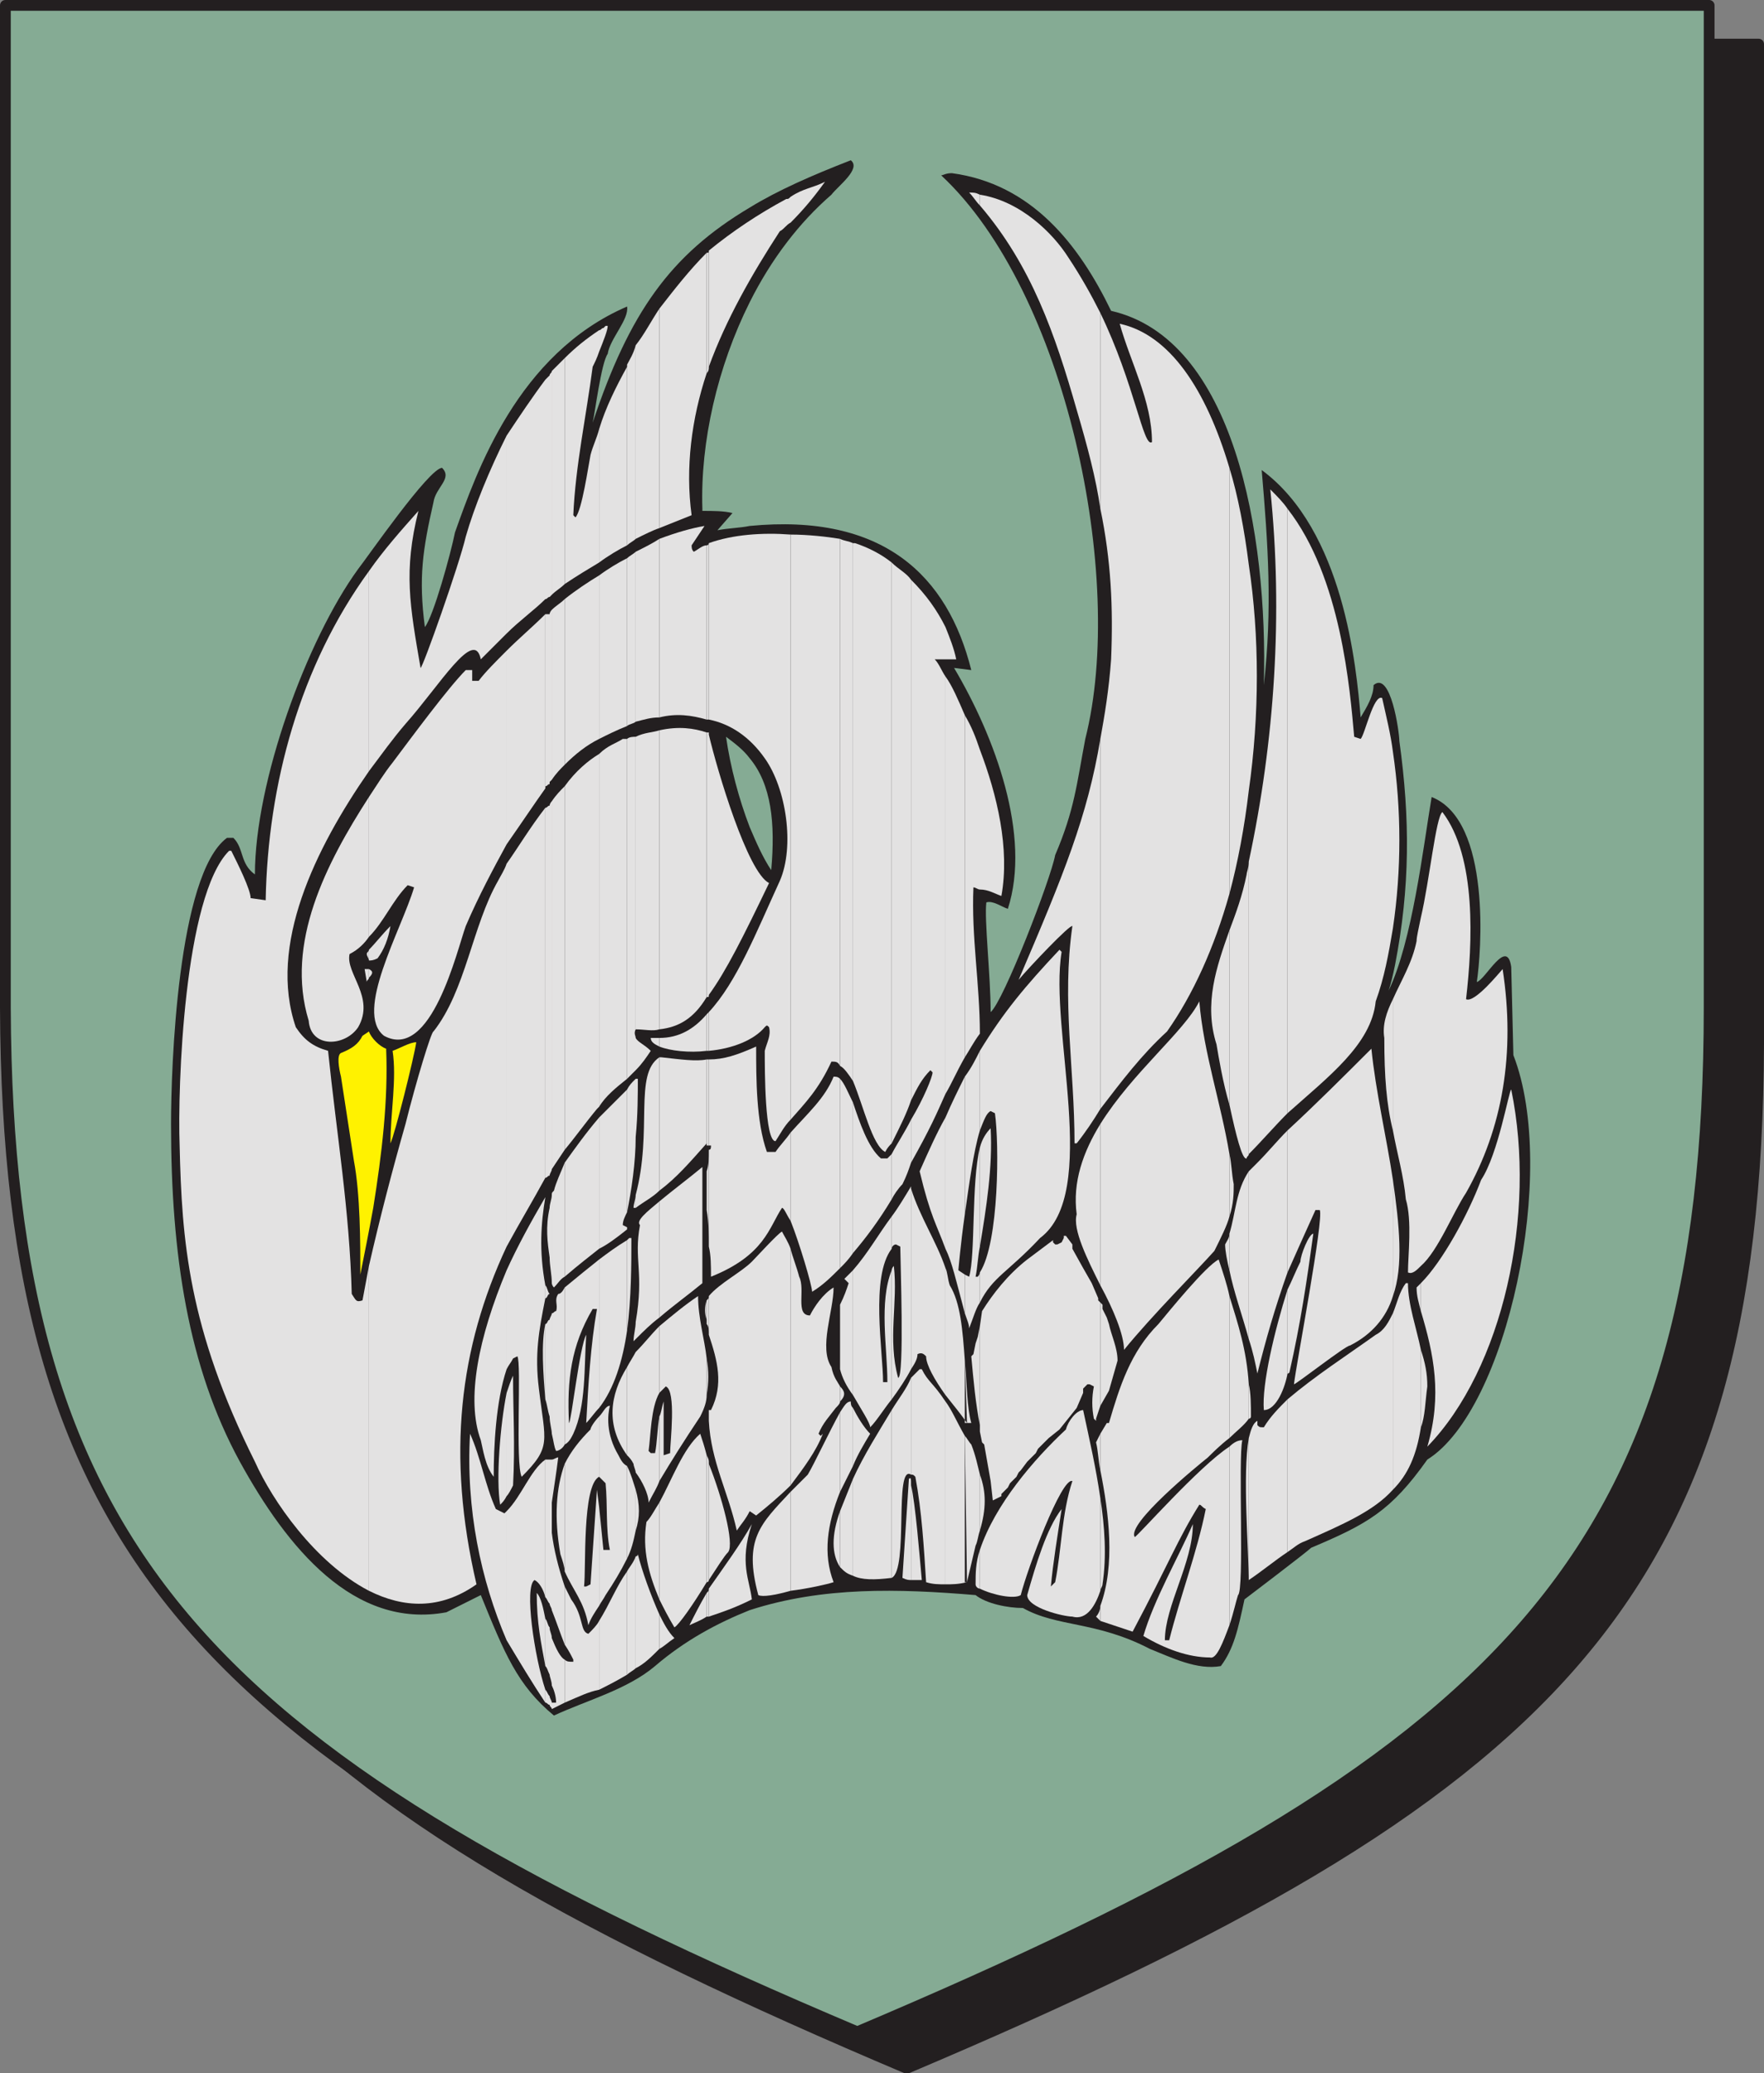 <svg xmlns="http://www.w3.org/2000/svg" width="615" height="722.852"><rect width="100%" height="100%" fill="#808080" stroke="none"/><path fill="#231f20" fill-rule="evenodd" d="M316.125 721.125c225-95.25 296.25-163.5 297-357V15.375h-594v348.75c0 193.5 72 261.75 297 357"/><path fill="none" stroke="#231f20" stroke-linecap="round" stroke-linejoin="round" stroke-miterlimit="10" stroke-width="3.75" d="M316.125 721.125c225-95.25 296.25-163.5 297-357V15.375h-594v348.75c0 193.5 72 261.75 297 357zm0 0"/><path fill="#85ab94" fill-rule="evenodd" d="M298.875 708.375c225-95.25 297-164.25 297-357V1.875h-594v349.5c.75 192.75 72 261.75 297 357"/><path fill="none" stroke="#231f20" stroke-linecap="round" stroke-linejoin="round" stroke-miterlimit="10" stroke-width="3.75" d="M298.875 708.375c225-95.25 297-164.25 297-357V1.875h-594v349.5c.75 192.75 72 261.75 297 357zm0 0"/><path fill="#231f20" fill-rule="evenodd" d="M261.375 288.375v273c25.5-8.25 51.75-7.5 78.75-5.25 3.75 3 11.25 4.5 16.5 4.5 12 6.75 25.5 4.5 44.25 14.25 7.5 3 16.5 7.5 24.75 6 4.5-6 6-12.75 8.25-23.25 0 0 21.75-16.5 23.25-18 19.5-8.25 27.75-12.75 40.5-30.75 27.75-17.25 45.75-100.5 30-141l-.75-30.75c-1.5-10.5-9 4.5-12 5.25 1.5-9.75 5.25-56.25-15.75-64.5-3 18-6.75 50.25-15 67.5.75-2.25 1.5-5.25 2.25-9 5.25-27 5.25-51 1.5-78 0-3-3-24.75-9-19.5 0 3.75-2.25 7.5-4.5 11.25-1.5-18-6-65.25-34.5-86.25 2.25 26.25 3.75 48 .75 75 1.5-53.25-10.5-120.75-53.25-130.5-11.25-23.25-27.75-44.25-55.5-48-2.25 0-3 .75-3.75.75 43.5 40.5 64.5 140.25 50.25 196.5-3 15.75-3.75 24.75-10.5 40.5-1.5 8.25-18 51-22.5 54.75 0-12.75-2.25-32.25-1.5-38.25 2.25-.75 5.25 1.5 7.5 2.25 8.25-25.5-4.5-60-18.75-84l6 .75c-8.25-33-30.75-54.75-77.25-50.25v81c7.5 9 9 22.5 7.5 39-3-4.5-5.25-9.75-7.5-15m0-216v33c7.5-15 17.25-27.75 28.5-37.5 2.25-3 10.5-9 6.75-12-13.5 5.25-25.5 10.5-35.25 16.5m0 33v-33c-27.75 16.5-42 36.75-54.75 75 .75-3 3-21 5.25-24 .75-5.25 7.5-12 6.75-16.5-38.25 16.5-52.5 57.75-60 78.75-1.5 7.5-7.5 29.25-10.5 33-2.25-17.25-.75-27 3-43.5.75-5.25 6.75-8.25 3-12-4.5 0-26.25 31.5-29.25 35.25-18 24.75-36 74.25-36 106.5-5.25-3.75-3.75-9-7.5-12.75h-2.25c-17.25 12.75-19.5 80.25-19.5 99.75 0 45.75 6 84.75 24 117.75 16.5 30 39.75 58.5 72 52.5l12-6c8.25 20.25 12.75 31.5 25.5 42 11.25-5.25 25.5-9 35.25-17.25 10.5-9 21.75-15 33-19.5v-273c-3.75-9.75-6.75-21-8.25-31.5 3 2.25 6 4.5 8.25 7.5v-81c-3.75.75-7.5.75-11.25 1.5l5.25-6c-3-.75-6.75-.75-10.5-.75v-.75c-.75-23.25 5.25-49.5 16.5-72"/><path fill="#e3e2e2" fill-rule="evenodd" d="M495.375 470.625v27c1.5-3.75 1.5-9 2.25-14.25 0-4.5-.75-8.25-2.25-12.75"/><path fill="#e3e2e2" fill-rule="evenodd" d="M495.375 447.375v9.75c4.5 15 7.5 29.25 2.25 47.25 26.25-27 38.25-81 29.25-124.5-.75 0-4.5 22.5-10.5 31.5-4.5 12-13.5 28.5-21 36"/><path fill="#e3e2e2" fill-rule="evenodd" d="M495.375 319.875v121.5c6-5.25 11.25-18.75 15.75-25.5 12.75-22.5 17.25-48.75 12.75-78-.75.75-9.75 12-12.75 10.5 2.25-19.5 3.75-49.5-8.25-65.25-2.25 1.5-4.5 24-7.5 36.75m0 121.5v-121.5c-.75 3.75-1.5 6.75-1.5 8.25-1.5 7.5-5.25 13.5-8.25 20.25v45.75c1.5 8.25 3.75 15.75 4.5 24 2.25 7.5.75 19.5.75 25.5 1.5.75 3-.75 4.5-2.25m0 15.75v-9.75l-1.5 1.5c0 3 .75 5.25 1.5 8.25m0 40.5v-27c-1.5-7.5-4.5-15.75-4.5-23.25h-.75c-2.25 3-3 6.75-4.5 10.5v61.5c5.25-5.25 8.25-12 9.75-21.75m-9.75-86.25v40.5c3.75-10.5 2.25-24.75 0-40.5m0-149.25v61.5c3-20.25 3-41.25 0-61.5m0 61.5v-61.5c-.75-6-2.25-12-3.75-18.75-3-1.5-6 12.75-7.5 14.25l-2.25-.75c-1.5-16.5-4.5-55.5-23.25-79.5v210.75c14.25-12.75 29.25-24 30.75-39 3-8.25 4.5-16.5 6-25.5"/><path fill="#e3e2e2" fill-rule="evenodd" d="M485.625 394.125v-45.75c-2.25 4.5-3.75 9-3 13.5 0 13.5.75 23.25 3 32.25m0 57.75v-40.5c-2.25-15-6-30.75-7.5-45.75-9.75 9.75-19.5 19.5-29.25 28.5v49.5c3-6.75 6-13.5 9.75-21.75h1.5c1.5 3-8.25 54-9 60.75.75 0 18-13.5 19.5-13.5 7.5-3.75 12.75-9.75 15-17.25"/><path fill="#e3e2e2" fill-rule="evenodd" d="M485.625 519.375v-61.5c-1.5 3-3 6-6 7.5-10.5 7.5-21 14.25-30.75 22.5v53.25c2.25-1.5 3.75-3 6-3.75 13.5-6 24-10.5 30.75-18m-36.75-69.75v29.25c.75 0 .75-.75.75-.75 3.75-16.5 6-31.5 8.25-48-1.5 0-4.5 7.5-4.5 9.75-1.5 3-3 6.75-4.5 9.75m0-61.5v-210.75c-1.5-2.25-3.75-4.5-6-6.75 4.5 43.5 1.5 87.75-7.5 129.75v102c4.5-4.5 9-9.75 13.5-14.25m0 55.5v-49.5c-3.75 3.75-6.75 7.5-10.5 11.25l-3 3v58.5c1.5 4.5 2.25 8.25 3 12 3-12 6-22.5 10.5-35.25"/><path fill="#e3e2e2" fill-rule="evenodd" d="M448.875 478.875v-29.25c-4.5 14.25-9 33-8.25 42 4.5 0 7.5-8.25 8.25-12.75m0 62.25v-53.25c-3 3-6 6-8.25 9.75-1.5 0-1.5 0-2.25-.75v-1.5c-1.5.75-2.25 3-3 6v49.5c4.5-3 9-6.75 13.5-9.75m-13.5-58.5v12c.75 0 .75-.75.75-.75 0-3.75 0-8.25-.75-11.25m0-285.75v78.75c3.75-26.25 3.75-54 0-78.75m0 78.75v-78.75c-1.5-12-3.75-24-6.75-33.75v148.5c3-11.25 5.25-23.25 6.75-36m0 126.75v-102c0 2.25-.75 3.75-.75 4.5-1.5 7.5-3.75 13.5-6 19.5v60.75c2.25 10.5 4.5 19.5 6 18.75 0-.75.75-.75.75-1.5m0 64.5v-58.5c-4.5 6.75-4.5 14.25-6.75 21.75v12.75c1.5 7.5 4.5 15.75 6.75 24"/><path fill="#e3e2e2" fill-rule="evenodd" d="M435.375 494.625v-12c-.75-12-3.75-21-6.75-30.75v49.5c2.25-2.25 5.25-4.5 6.75-6.75m0 56.25v-49.5c-2.25 12.75 0 39 0 50.25v-.75m-6.75-46.5v62.25c1.5-4.5 2.25-8.25 3-10.5 2.25-1.5 0-48 1.5-54-1.5 0-3 .75-4.5 2.25m0-102v21.75c1.5-4.5 1.5-8.25 1.5-11.25-.75-3.75-.75-7.5-1.5-10.5m0-90.75v-148.5c-8.25-27.75-21-46.5-38.25-50.25 3.75 13.5 11.25 27 11.25 41.25-3 2.25-6-20.25-18-45v68.25c3.75 18 4.5 34.5 3.75 52.5-.75 10.5-2.25 19.5-3.75 27.75v129c7.5-9.75 14.25-18.75 23.25-27 9-12.75 16.5-29.25 21.75-48m0 73.5v-60.75c-4.5 12.75-9 25.5-4.5 39.75.75 4.5 2.25 13.5 4.5 21"/><path fill="#e3e2e2" fill-rule="evenodd" d="M428.625 424.125v-21.75c-3-18-9-35.25-10.5-53.25-5.25 10.5-23.25 24.75-34.5 42.75v56.25c4.5 8.25 8.25 17.25 8.25 22.5 9.75-12 25.5-27.75 31.5-34.5 2.25-4.5 4.5-9 5.25-12m0 18.75v-12.75c0 1.5-.75 2.25-1.5 3.75 0 2.25.75 6 1.5 9m0 58.5v-49.5c-.75-3.75-2.25-8.25-3.75-12.75-4.5 2.25-17.25 18-21 22.5-9.75 9.75-13.5 21.75-17.25 34.5h-.75l-2.25 3.75v12.75c3 15 5.25 33 0 47.25v5.25l11.25 3.75c12.75-24 15.75-32.25 23.25-44.25.75 0 .75.75 2.25 1.5-3 15-9 30.75-12.75 45.75h-1.5c0-12 9.75-27 9.75-40.5-5.25 12-13.5 26.25-17.25 39 7.5 4.5 15.75 7.5 23.25 7.5 2.25.75 4.5-5.25 6.75-11.25v-62.25c-10.5 6.75-32.25 31.5-33 31.5-3-4.5 21.75-24.75 25.5-27.75 1.5-1.5 4.5-4.5 7.5-6.75"/><path fill="#e3e2e2" fill-rule="evenodd" d="M383.625 522.375v32.25c0-.75.75-1.5.75-2.25 1.5-9.75.75-20.25-.75-30m0-68.25v36l3-5.25 3-10.5c0-4.5-2.25-9-3-12.75l-.75-2.25-1.5-3v-1.5l-.75-.75m0-276.75v-68.25c-3-6-6.75-12.75-11.25-19.5-5.25-8.25-16.5-19.5-30.75-21.75v3.75c18 21 26.25 45 33.75 71.25 3.75 12.75 6.75 24 8.25 34.5m0 209.25v-129c-4.5 27-12.75 47.25-28.5 84 3.75-4.5 18-19.5 18.75-18.75-3.75 26.25.75 49.5.75 75.75h.75c3-3.75 6-8.25 8.25-12m0 61.5v-56.25c-6 9.75-9.75 20.25-8.25 31.5-1.5 5.25 3.75 15.75 8.25 24.75"/><path fill="#e3e2e2" fill-rule="evenodd" d="M383.625 490.125v-36l-.75-.75v-.75l-2.25-5.25-3-5.25-3.75-6.75v-1.5l-2.25-3h-.75v.75l-.75 1.5-1.5.75h-.75l-.75-.75v-.75l-9 6.75c-6.75 5.25-12 12-15.75 18l-.75 5.25v36.75l.75 3.75.75.75 2.25 12.75.75 6.75 3-1.5v-.75l2.25-2.25.75-1.5 2.25-2.25.75-1.5.75-.75 2.25-3 3-3 .75-1.5 3.75-3.75 3.75-3 6-7.5 2.25-5.25v-1.5l1.5-1.5h.75l1.5.75c-.75 3.75-.75 7.5 0 11.25l.75.75v-.75l1.5-4.5m0 22.5v-12.75l-1.5 3c.75 3 .75 6 1.5 9.75"/><path fill="#e3e2e2" fill-rule="evenodd" d="M383.625 554.625v-32.25c-1.5-10.5-3.75-20.25-6-30.75-2.25 0-5.25 3.75-6 6.75-11.25 10.5-24.75 26.25-30 42v13.5c4.5 2.25 12 3.75 14.25 2.25 2.25-9 14.25-41.25 18-39.75-3.75 11.25-3.75 24-6 35.25l-1.5 1.5c.75-8.25 2.25-17.25 3.75-27-5.25 6.75-9 19.5-12 30 0 4.5 12.75 7.5 15.75 7.5 5.25 1.5 8.25-4.5 9.75-9m0 10.5v-5.25c0 1.5-.75 3-1.5 3.75l1.5 1.5m-42-51v19.5c2.25-7.5 2.25-13.5 0-19.5m0-70.5v10.5c4.5-9 9.75-10.5 21-22.5 21-15.75 3-72.75 7.5-99.75l-.75-.75c-12 12.75-19.5 21.75-27.75 35.25v27.75c1.5-3.75 2.25-6 3.75-6.75l1.5.75c1.5 10.5 1.5 45-5.25 55.5"/><path fill="#e3e2e2" fill-rule="evenodd" d="M341.625 400.125v34.5c2.25-13.5 4.5-27.75 3.75-41.25-1.5 1.5-3 3.75-3.75 6.75m0-138.75v48.75c3 0 5.25 1.5 7.5 2.25 3-16.5-1.5-35.25-7.5-51m0-189.75v-3.75c-1.5-.75-2.25-.75-3.75-.75 1.5 1.5 2.25 3 3.75 4.5m0 238.5v-48.75c-1.5-4.5-3-8.25-5.25-12v119.25c1.5-2.25 3-5.25 5.25-8.25 0-17.25-3-33.75-2.25-51 .75 0 1.5.75 2.25.75m0 84v-27.75c-1.5 3-3 6-5.25 9v48c1.5-10.5 3-21.75 5.25-29.25"/><path fill="#e3e2e2" fill-rule="evenodd" d="M341.625 434.625v-34.5c-3 12-1.5 37.5-3.75 45l-1.5-.75v13.5c.75 2.25 1.5 3.75 1.5 5.25 1.5-3.75 2.25-6.75 3.75-9v-10.5c0 .75-.75 1.5-.75 1.5h-.75c.75-3.75.75-6.75 1.5-10.5m0 64.5v-36.75l-.75 3.75-.75 2.25-.75 3.75-.75.75c.75 8.25 1.5 16.5 3 24v2.25m0 34.5v-19.5c-.75-3-1.5-6.75-3-10.5-.75-.75-1.5-2.25-2.25-3l.75 51 3-12.75c.75-1.5.75-3 1.5-5.25m0 20.25v-13.5c-1.5 4.5-1.5 8.25-1.5 12 0 .75.75 1.5 1.5 1.5m-5.25-79.5.75 21.75h1.5c-1.5-5.25-1.5-13.5-2.25-21.75m0-105.75v-119.25c-2.25-5.25-4.5-10.5-6.75-13.5v145.5c2.25-3.75 3.75-7.5 6.75-12.75"/><path fill="#e3e2e2" fill-rule="evenodd" d="M336.375 423.375v-48c-2.25 4.5-4.5 9-6.75 14.25v45.75c2.25 4.5 3.75 11.25 6.75 22.5v-13.5l-2.25-1.5s.75-9 2.25-19.5m0 72.75v-21.75c-.75-10.5-1.5-20.25-5.25-26.25-.75-2.25-.75-4.5-1.5-6v44.25c3 3.75 6 7.5 7.5 9.75h-.75m0 55.5v-51c-3-5.25-4.5-9-6.75-12v63.75c2.25 0 4.5 0 7.5-.75h-.75m-6.75-333v11.25h3.75c-.75-3.75-2.25-7.5-3.75-11.25m0 11.25v-11.25c-3-6-6.75-11.25-12-16.5v181.5c2.25-4.5 3.75-7.5 6.75-10.5l.75.75c0 1.5-3 9-7.5 16.5v15c6.75-12 9-17.25 12-24v-145.5c-1.5-2.25-2.25-4.5-3.75-6h3.75"/><path fill="#e3e2e2" fill-rule="evenodd" d="M329.625 435.375v-45.75c-3 5.25-6 12-9 18.75 3.75 15.75 6 18.75 9 27m0 51v-44.25c-3-9-9-18-12-27.75v63c1.5-2.25 2.25-3.75 2.25-5.25 1.5-.75 2.25 0 3 .75 0 3 3 8.25 6.75 13.5"/><path fill="#e3e2e2" fill-rule="evenodd" d="M329.625 552.375v-63.75c-4.5-6.75-6-6.75-8.25-11.25h-.75l-3 3v33.75c.75 0 .75 0 1.5.75 2.25 12 3 24.75 3.75 36.75 2.25.75 4.5.75 6.75.75m-12-34.5v33h3.75c-.75-8.25-2.25-27-3.75-33m0-134.25v-181.5c-1.5-2.25-4.5-3.75-6.75-6v202.5c3-6 5.25-10.5 6.75-15m0 21.75v-15c-2.25 4.5-5.25 9-6.75 12v15.75c.75-1.5 2.25-3.75 3.75-5.25 1.5-3 2.25-5.25 3-7.5m0 72v-63.75c-2.25 3.75-4.5 7.5-6.75 10.5v11.25c0-.75.75-1.5 1.5-1.5l1.5.75c0 4.5 1.5 45.75-.75 45.75-3.75-13.5 0-26.25-1.5-39-.75.75-.75 1.5-.75 1.5v45c2.25-3 5.25-7.5 6.75-10.5"/><path fill="#e3e2e2" fill-rule="evenodd" d="M317.625 514.125v-33.75c-1.5 3.75-4.5 7.5-6.75 11.25v58.5c6-3 .75-39.75 6.75-36"/><path fill="#e3e2e2" fill-rule="evenodd" d="M317.625 550.875v-33c0-2.25 0-3-.75-2.25l-2.25 34.5c1.5.75 2.25.75 3 .75m-6.75-152.25v-202.5c-3.75-3-8.25-5.25-12.75-6.75h-.75v187.5c3.75 9 6.75 22.5 11.25 24.75.75-1.5 1.5-2.25 2.25-3"/><path fill="#e3e2e2" fill-rule="evenodd" d="M310.875 418.125v-15.75l-1.5 1.5h-2.25c-4.5-3.75-7.5-12.75-9.75-19.5v52.5c4.5-5.25 9-11.25 13.5-18.75m0 17.25v-11.25c-4.5 6-8.25 12.75-13.5 18.75v43.5c3 5.25 6 9.75 6 11.25 2.25-2.25 4.5-6 7.5-9.75v-45c-4.5 11.25-1.5 27-1.5 39h-1.5c0-10.5-4.5-36.75 3-46.5m0 114.75v-58.5c-4.5 7.5-9.75 15.75-13.5 24v33.75c3 1.5 7.5 1.5 13.5.75m-13.5-59.25v20.25c1.5-3.75 3.75-7.5 6-11.25-2.25-2.25-4.5-6-6-9m0-114v-187.5c-1.5-.75-3-.75-4.5-1.5v183.75c1.5.75 3 3 4.5 5.25"/><path fill="#e3e2e2" fill-rule="evenodd" d="M297.375 436.875v-52.5c-1.5-3-3-6.75-4.5-8.25v66c1.5-1.5 3-3 4.5-5.25m0 49.5v-43.5l-3 3 1.5 1.5c-.75 2.25-1.5 4.5-3 7.5v22.5c.75 3 2.25 6 4.5 9m0 24.75v-20.25c-.75-.75-.75-1.5-.75-2.25-1.5 0-2.25 1.5-3.75 3.75v27.75l4.5-9m0 38.25v-33.75l-4.5 11.25v19.5c1.5 1.5 2.25 2.25 4.5 3m-4.5-66v5.25c2.25-2.25 1.5-3.75 0-5.25m0-111.75v-183.75c-4.5-.75-11.25-1.5-17.25-1.5v204c5.25-6 9.75-10.5 14.25-20.25 1.5 0 2.25 0 3 1.5"/><path fill="#e3e2e2" fill-rule="evenodd" d="M292.875 376.125v66c-3 3-6 6-9.75 8.25 0-2.25-4.5-17.25-7.5-24.75v-30.75c6-6.75 12-12 15-19.5.75 0 1.5 0 2.25.75"/><path fill="#e3e2e2" fill-rule="evenodd" d="M292.875 488.625v-5.25c-.75-1.5-2.25-3-3-6.75-4.5-6.75.75-19.5.75-27.75-3.75 2.25-6.75 6.75-8.25 9.75-5.25 0-1.5-9-3.75-13.5-.75-3-2.25-6.75-3-9.75v82.5c4.5-6 9-12 11.25-18l-.75.75-.75-.75c1.5-3.75 3.75-6 6-9 .75-.75 1.5-1.5 1.5-2.25m0 31.5v-27.75c-3.75 6.75-9 18-11.25 21.75l-6 6v34.5c6-.75 12.75-2.25 15-3-3.75-9.75-2.25-20.25 2.25-31.5"/><path fill="#e3e2e2" fill-rule="evenodd" d="M292.875 546.375v-19.5c-3 8.25-3 15 0 19.5m-17.25-477.75v9c4.5-4.5 8.25-9 12-14.25-4.5 2.25-7.5 2.25-12 5.25m0 9v-9c-.75.75-.75.75-1.5.75-9.75 5.25-18.75 11.25-27 18v40.5c6-16.5 15-32.25 24.75-47.25 1.5-.75 2.25-2.25 3.75-3m0 312.75v-204c-9.75-.75-20.25 0-28.5 3v61.5c7.5 1.5 14.25 6 19.5 13.5 7.5 10.5 10.5 30.75 5.25 42.75-8.25 18-15 35.25-24.75 45.75v13.5c8.25-.75 15.75-3.75 19.5-8.25.75-.75.75-.75 1.5 0 .75 3-.75 5.25-1.5 8.25 0 6.75 0 31.5 3.75 31.5 1.5-2.25 3-5.25 5.25-7.5"/><path fill="#e3e2e2" fill-rule="evenodd" d="M275.625 425.625v-30.75c-1.5 2.25-3.75 4.5-5.25 6.75h-3c-3.75-10.5-3.75-25.5-3.75-36.75-6.75 3-11.25 4.5-16.5 4.5v30h.75c0 .75 0 1.5-.75 1.5v33.75c.75 3 .75 6.75.75 10.5 18.75-7.5 20.25-17.25 24.75-24 .75 0 1.5 2.25 3 4.5m0 92.25v-82.5c-.75-2.25-2.25-4.5-3-6-1.5.75-9 9-10.5 10.5-3.75 3.75-11.25 7.5-15 12v13.5c3 9 5.25 17.25.75 26.25h-.75v3.75c.75 14.25 6.75 24.75 9.75 38.25 1.5-2.25 3-3.75 4.5-6.75l2.25 1.5c3.75-3 8.25-6.75 12-10.5m0 36.75v-34.5c-10.5 11.25-16.5 16.5-11.25 36 1.5.75 6 0 11.25-1.5"/><path fill="#e3e2e2" fill-rule="evenodd" d="M247.125 553.875v9.75c4.5-1.5 9-3 15-6-.75-6.75-4.5-12.75 0-26.25-3.75 6.75-9.75 15-15 22.5m0-43.5v40.5c3-4.5 5.25-8.25 6.75-9.75 2.25-3-2.25-19.5-6.75-30.75m0-254.25v90.75c6-8.25 12-20.25 21-39-7.5-3.75-18-39-21-51.75m0-128.25v-40.5c0 .75 0 .75-.75.75v42c.75-.75.75-1.5.75-2.25m0 123v-61.5s0 .75-.75.75v60.75h.75m0 5.25v90.75c0 .75 0 .75-.75.75v-92.25h.75v.75"/><path fill="#e3e2e2" fill-rule="evenodd" d="M247.125 352.875v-6 144.75-26.25c0-1.5 0-3-.75-3.75v-8.25c.75-.75.75-.75.75-1.5v-17.25c0-4.5 0-8.25-.75-12.75v-13.5c.75-2.25.75-4.5.75-7.5v-1.5h-.75v-30h.75v-3h-.75v-12.75l.75-.75m0 198v-40.5c0-1.5 0-1.5-.75-3v44.25c.75 0 .75-.75.75-.75m0 12.75v-9.75c0 .75 0 .75-.75 1.5v8.25h.75"/><path fill="#e3e2e2" fill-rule="evenodd" d="M246.375 473.625v12.75c.75-4.5.75-8.25 0-12.75m0-343.5v-42c-6 6-11.25 12.75-16.5 19.5v76.5l11.25-4.5c-2.25-16.5 0-33.75 5.25-49.5m0 120.75v-60.75c-1.5 0-3 1.5-4.5 2.25-.75-.75-.75-1.5-.75-2.25l4.5-6.75c-4.5.75-9.75 2.25-15.75 4.5v62.25c6-1.5 11.25-.75 16.5.75m0 96.75v-92.25c-4.5-1.5-9.75-2.25-16.5-.75v104.25c6.75-.75 12-3.75 16.5-11.25m0 18.75v-12.75c-4.5 5.25-9.75 8.25-16.5 8.25v3c3.75 1.5 10.5 2.25 16.5 1.5m0 33v-30c-3.75.75-9 0-15.75-.75h-.75v46.5c6-4.5 10.5-9.75 16.5-16.5v.75m0 62.25v-8.25c-.75 2.25-.75 4.5 0 6.75v1.5"/><path fill="#e3e2e2" fill-rule="evenodd" d="M246.375 486.375v-12.75c-.75-6.75-3-14.25-3-21.75-4.5 3-9 6.75-13.5 10.5v23.25l2.25-2.25c3.75 1.5 1.5 19.5 1.5 23.25l-2.25.75v-18.75c-.75 2.25-.75 3.75-1.5 5.25v22.5c4.5-7.5 8.25-13.5 14.25-22.5 1.5-3 2.25-5.25 2.25-7.5m0 65.25v-44.25c-.75-3-1.5-5.25-2.25-7.5-6 5.25-9.75 15.75-14.25 24v33.75c1.5 3 3 6 5.25 9.75 1.5-.75 6.75-8.25 11.25-15.75m0 12v-8.25c-2.25 3.75-4.5 8.25-6 11.25 1.5-.75 3.75-1.5 6-3m-16.5-.75v12c1.5-.75 3-2.25 5.25-3.75-2.25-2.25-3.75-5.25-5.25-8.25m0-144v40.5c5.25-4.5 10.5-8.25 15-12v-40.5c-4.5 3.75-10.5 8.25-15 12m0-234.75v-76.5c-3 4.5-5.25 9-8.25 12.75v67.5c3-1.5 6-3 8.25-3.75m0 66v-62.25c-2.25 1.5-5.25 3-8.25 4.5v59.25c3-.75 5.25-1.5 8.25-1.5m0 108.75v-104.25c-2.25.75-5.25.75-8.25 2.25v102c3 0 6 .75 8.25 0m0 6v-3h-3c0 1.5 1.5 2.25 3 3m0 50.25v-46.5c-9 6-2.25 25.5-8.25 48v4.5c3-2.25 6-3.75 8.25-6"/><path fill="#e3e2e2" fill-rule="evenodd" d="M229.875 459.375v-40.5c-4.5 3.75-8.25 6.75-6.75 8.25-2.25 12 1.5 16.5-1.5 33.75v6c3-3 5.25-5.25 8.25-7.5m0 26.25v-23.25c-3 3-5.25 6-8.25 9v42c2.25 3 4.5 7.5 4.5 10.5 1.5-3 3-5.25 3.75-7.5v-22.5c-.75 4.5-.75 9-1.5 12.75h-1.5l-.75-.75c.75-5.25.75-15 3.75-20.25m0 72v-33.75c-1.5 2.25-3 5.25-4.5 6.75-1.5 9.75.75 18 4.5 27m0 17.25v-12c-3-6.75-6-15-7.5-21 0 .75-.75.75-.75.75v39c3-1.5 5.25-3.75 8.25-6.75m-8.25-55.5v14.25c1.5-4.5 1.5-9 0-14.25m0-143.25v20.25c.75-7.5.75-15 .75-20.25h-.75m0-14.25v11.25c2.25-2.25 3.75-4.5 5.25-6.75-2.25-2.25-4.5-3-5.25-4.5m0-174v-67.5c-.75 3-2.25 5.25-3 6.75v63c.75-.75 2.25-1.5 3-2.25m0 63.75v-59.25c-.75.75-2.25 1.5-3 2.25v58.5c.75-.75 2.25-.75 3-1.5m0 107.25v-102c-.75 0-2.25 0-3 .75v118.5l3-3v-11.25c0-.75-.75-1.5 0-3m0 37.5v-20.25c-1.5 1.5-2.25 2.25-3 3.75v42.75c1.5-7.5 3-17.25 3-26.25m0 24.75v-4.5c0 1.5-.75 3-.75 4.5h.75m0 45.75v-6c0 2.25-.75 4.5-.75 6.75l.75-.75m0 46.5v-42c-.75 1.5-2.25 3.75-3 5.25v30.75c.75.75 1.5 1.5 2.25 3 0 .75.75 2.25.75 3"/><path fill="#e3e2e2" fill-rule="evenodd" d="M221.625 533.625v-14.25c-.75-2.25-1.5-5.25-3-8.25v32.25c1.5-3 2.25-6 3-9.75m0 48v-39c-.75 2.25-2.25 3.75-3 5.25v36c.75-.75 2.25-1.5 3-2.25m-3-149.25v31.5c1.5-11.25 1.5-23.25 1.5-32.25h-.75l-.75.75m0-242.25v-62.25c-3.75 6.75-7.5 14.25-9.75 21.75v46.5c3-2.25 6.75-4.5 9.75-6m0 63v-58.5c-3 1.5-6.75 3.75-9.75 6v57c3-1.5 6-3 9.75-4.5m0 123v-118.5h-1.5c-2.25 1.5-5.25 2.25-8.25 5.25v123c2.25-3.75 6-6.75 9.75-9.75m0 46.5v-42.75l-9.75 9.75v45.75c3-1.5 6-3.75 9.75-6.75v-.75l-1.5-.75c0-1.5.75-3 1.5-4.5"/><path fill="#e3e2e2" fill-rule="evenodd" d="M218.625 463.875v-31.5c-3.75 2.25-6.75 4.5-9.75 6.75v51.75c5.25-6.75 8.25-16.5 9.75-27m0 43.5v-30.75c-6 9.75-7.5 20.25 0 30.75"/><path fill="#e3e2e2" fill-rule="evenodd" d="M218.625 543.375v-32.25c-1.5-.75-2.25-2.25-3-3.75-4.5-7.5-3.75-14.25-3-17.25-1.5 0-2.25 2.25-3.75 3.75v21l2.25 2.25c.75 7.5 0 15.75 1.5 23.25h-2.25l-1.5-15v34.5c.75-1.5 1.5-2.25 2.25-3.75 3-4.5 5.25-8.25 7.5-12.75m0 40.5v-36c-3.75 5.25-6 11.25-9.75 17.25v24c3-1.5 6-3 9.75-5.25m-9.75-468.75v7.5c1.5-3.75 3-7.5 3-9h-.75l-.75.75c-.75 0-.75.75-1.5.75m0 7.5v-7.5c-4.5 3-8.25 6-12 9.75v78.75c4.5-3 8.25-5.25 12-7.5v-46.5c-.75 3-2.25 6-3 9-.75 3.75-3 19.5-5.25 21.75l-.75-.75c.75-17.25 4.5-34.5 6.75-51.75.75-1.5 1.5-3 2.25-5.25m0 135v-57c-3.75 2.25-8.25 5.25-12 8.25v57.75c3.75-3.75 7.5-6.75 12-9m0 128.25v-123c-3.75 2.25-8.25 6-12 11.25v126.75c3.75-4.5 7.5-9.75 11.25-14.25l.75-.75m0 49.5v-45.75c-4.5 5.25-8.25 10.5-12 15.75v39.75c5.25-4.5 8.25-6.75 12-9.75m0 55.5v-51.75c-3.75 3-7.5 6-12 9.75v54.75c1.5-.75 2.25-2.25 3-3.75 4.5-9.75 3.75-23.25 4.5-34.5-2.25 3.75-5.25 30.75-6 30.75-.75-15 .75-27 8.25-39.75h1.5c-2.25 12.75-3 26.25-3.75 39.75 1.5-1.5 3-3.75 4.5-5.25"/><path fill="#e3e2e2" fill-rule="evenodd" d="M208.875 514.875v-21c-1.5 1.5-3 3.75-3 4.5-3.75 3.75-6.75 7.5-9 12v37.5c3 6.75 6.75 10.5 8.25 18.75.75-2.25 2.25-4.5 3.75-6.75v-34.5l-.75-6-2.25 33-1.5.75h-.75c.75-6-.75-35.25 5.25-38.25"/><path fill="#e3e2e2" fill-rule="evenodd" d="M208.875 589.125v-24c-.75 1.5-2.25 3-3.75 4.5-3-.75-1.5-6-6-12l-2.25-4.5v20.25c1.5 2.25 2.25 3.75 3 5.25v.75c-1.5 0-2.25 0-3-.75v15c5.25-2.25 8.25-3.75 12-4.5m-12-385.5v-78.75l-4.5 4.5v78c1.5-1.5 3-2.25 4.5-3.75m0 63v-57.75c-1.5 1.5-3 2.25-4.5 3.75v59.25c1.5-2.25 3-3.75 4.5-5.25m0 134.25v-126.75c-1.5 1.5-3 3-4.5 5.25v128.25l4.5-6.75m0 44.25v-39.75c-1.5 3.75-3 6.75-3.75 9.75-.75.75-.75.75-.75 1.5v30.75s0 .75.75 1.5c1.5-1.5 2.25-3 3.75-3.75m0 58.5v-54.75c-.75 1.5-1.5 2.25-2.25 2.25-1.5 2.25 0 3.75-.75 6-.75 0-.75.75-1.5.75v42c.75 3 .75 4.5 1.5 6 .75 0 2.25-.75 3-2.25m0 44.25v-37.5c-3 8.25-3.75 18.75-1.5 31.5.75 2.25 1.5 4.5 1.5 6"/><path fill="#e3e2e2" fill-rule="evenodd" d="M196.875 573.375v-20.25c-2.25-6.75-3.75-12.75-4.5-18.75v27c1.5 3.75 3 8.25 4.5 12m0 20.25v-15c-1.5-.75-3-3.75-4.5-7.5v16.5c.75 1.5 1.5 3.75 1.5 6h-1.5v2.25l4.5-2.25m-4.5-84.75v15c.75-5.25 1.5-9.75 2.25-15.75-.75 0-1.5.75-2.25.75m0-301.5v-78c0 .75-.75.75-.75 1.5v77.25l.75-.75m0 64.5v-59.25s-.75.75-.75 1.5v58.5l.75-.75m0 135.75v-128.25s-.75.75-.75 1.5v129c0-.75.75-1.5.75-2.25m0 39.75v-30.75c0 1.5-.75 3-.75 4.5v17.25c0 3 .75 6 .75 9m0 52.5v-42c0 .75-.75 1.5-.75 2.25v33.75c0 2.25.75 4.5.75 6m0 24v-15h-.75v50.25c0 .75.75 1.5.75 2.25v-37.5m0 63.75v-16.5c0-1.5-.75-2.25-.75-3.75v16.5c0 .75.75 2.25.75 3.75m0 8.25v-2.25c0-.75-.75-1.5-.75-2.25v3c0 .75.75.75.75 1.5m-.75-387.75v-77.25l-1.5 1.5v76.5c.75 0 .75-.75 1.5-.75m0 65.25v-59.25h-1.5v60c.75 0 .75-.75 1.5-.75m0 136.5v-129c-.75 0-.75.75-1.5.75v129c.75 0 .75-.75 1.5-.75m0 28.5v-17.25c-1.5 6.75-.75 12 0 17.25m0 55.5v-33.75c-.75 0-.75 1.5-1.5 1.5v26.25c.75 2.25.75 3.75 1.5 6m0 65.25v-50.25h-1.5v48c.75.75.75 1.5 1.5 2.25m0 24.75v-16.5c-.75-.75-.75-2.25-1.5-3v16.5c.75.75.75 1.5 1.5 3m0 10.5v-3c-.75-.75-.75-1.5-1.5-2.25v4.5c.75 0 .75.75 1.5.75m-1.5-146.25v4.5c.75 0 .75-1.5 1.5-1.5-.75-.75-.75-2.25-1.5-3m0-239.25v-76.5c-4.5 6-9 12.75-13.5 19.5v69c4.5-4.5 9.75-8.25 13.5-12"/><path fill="#e3e2e2" fill-rule="evenodd" d="M190.125 274.125v-60c-4.5 4.5-9 8.25-13.5 12.75v67.5c5.25-7.5 9.75-14.25 13.5-19.5v-.75m0 136.5v-129c-5.25 6.75-9.75 14.25-13.5 19.5v133.5c4.5-8.25 9-15.75 13.5-24m0 42v-4.5c-2.25-12-1.5-21.75 0-30.75-5.25 9-9.75 17.25-13.5 25.5v34.5c.75-1.5 1.5-2.25 2.25-3.75l1.5-.75c1.5 2.25-.75 37.5 1.5 42 10.5-10.5 8.25-12 6-30.75-1.5-12 0-20.25 2.25-31.5"/><path fill="#e3e2e2" fill-rule="evenodd" d="M190.125 487.875v-26.25c-1.5 6.75-.75 17.25 0 26.25m0 69v-48c-5.25 3.75-8.25 12.75-13.5 18v45c4.5 7.5 9 15 13.5 21.75v-4.5c-3.75-11.25-7.5-36-3.75-38.25 1.5.75 3 3 3.75 6"/><path fill="#e3e2e2" fill-rule="evenodd" d="M190.125 580.875v-16.5c-.75-3.75-1.5-7.5-3-9 0 10.5 1.5 17.25 3 25.5m-13.5-95.25v36c.75-.75 1.5-2.25 2.25-3.75.75-14.25 0-25.5 0-38.25-.75 1.5-1.5 3.75-2.25 6m0-264.75v-69c-6 12-11.25 24.75-14.25 35.25-2.25 9.75-15 45.75-15.75 45.75-3.75-21.75-6-33.75-.75-54.75-6 6.75-12 13.5-17.25 21v69.75c4.5-6 8.25-11.25 12.75-16.5 12-13.5 24-33.75 26.25-22.5l9-9"/><path fill="#e3e2e2" fill-rule="evenodd" d="M176.625 294.375v-67.5c-3.75 3.75-7.5 7.5-9.75 10.5h-2.25v-3.75h-2.25c-6 6-18.75 23.25-25.5 32.25-3 3.75-5.25 7.5-8.25 12v48.75c5.25-5.25 8.25-12.75 13.5-18l2.25.75c-4.5 15-21 43.5-10.5 51.75 16.5 9 25.5-30 28.5-38.25 4.5-10.5 9.75-20.25 14.25-28.5"/><path fill="#e3e2e2" fill-rule="evenodd" d="M176.625 434.625v-133.5c-.75 2.25-2.25 4.5-3 6-9 15.75-11.25 38.25-22.5 52.5-.75 0-6 17.25-9.75 32.25-4.5 15.75-9 33-12.75 49.5v113.25c12 6 24.75 6.75 37.5-2.25-10.5-45-6-82.5 10.5-117.75"/><path fill="#e3e2e2" fill-rule="evenodd" d="M176.625 477.375v-34.5c-9.75 23.25-14.25 45-9 59.25.75 3 1.5 9 4.5 12.75 0-10.5.75-26.25 4.5-37.5m0 44.25v-36c-2.25 11.25-3.75 30-2.25 39 .75-.75 1.5-1.5 2.25-3"/><path fill="#e3e2e2" fill-rule="evenodd" d="M176.625 571.875v-45l-.75.75-3-1.5c-3.75-8.25-5.25-18-9-26.25-1.5 26.25 3.75 51 12.75 72m-48-234v3c1.5-1.5 1.5-2.25 0-3m0-6.75v3.75c.75 0 1.5 0 3-.75 2.25-3 3.75-6.75 4.5-11.25-3 3-5.25 6-7.5 8.25m0-62.25v-69.75c-24 33-35.25 74.25-36 114.75l-5.25-.75c0-3-4.5-12-6.75-16.5h-.75c-15.75 15.75-18 82.5-17.25 102.75.75 33 3 63.75 26.25 110.25 6 13.5 21 35.25 39.75 45v-113.25c-.75 3.75-1.5 8.25-2.25 12-2.25.75-2.25 0-3.75-2.25-.75-29.25-5.25-55.5-8.25-84.75-5.25-1.5-8.25-3.75-11.25-8.25-9.75-28.5 6.75-62.25 25.5-89.25"/><path fill="#e3e2e2" fill-rule="evenodd" d="M128.625 326.625v-48.75c-15 23.25-29.25 51-21 78 .75 9.75 12.75 9 17.25 2.25 6-10.5-4.5-18.75-3-25.5 3-1.5 5.25-3.75 6.75-6"/><path fill="#e3e2e2" fill-rule="evenodd" d="M128.625 334.875v-3.75c0 .75-.75.75-.75 1.5s.75 1.5.75 2.25m0 6v-3h-1.5l.75 4.5c0-.75.75-.75.75-1.5"/><path fill="#fff200" fill-rule="evenodd" d="M125.625 444.375c0-11.25 0-27.75-2.25-39.75l-4.5-29.25c-.75-3-1.5-7.5 0-8.25 3.75-1.5 6-3 7.5-6l2.25-1.5c.75 2.25 3.75 5.25 6 6 .75 18-1.5 36.75-4.5 55.5-1.5 8.25-3 15.75-4.5 23.25m10.5-45.75c0-10.5 2.25-22.5.75-32.25 2.25-.75 6-3 8.25-3-.75 5.25-7.5 32.25-9 35.25"/></svg>
